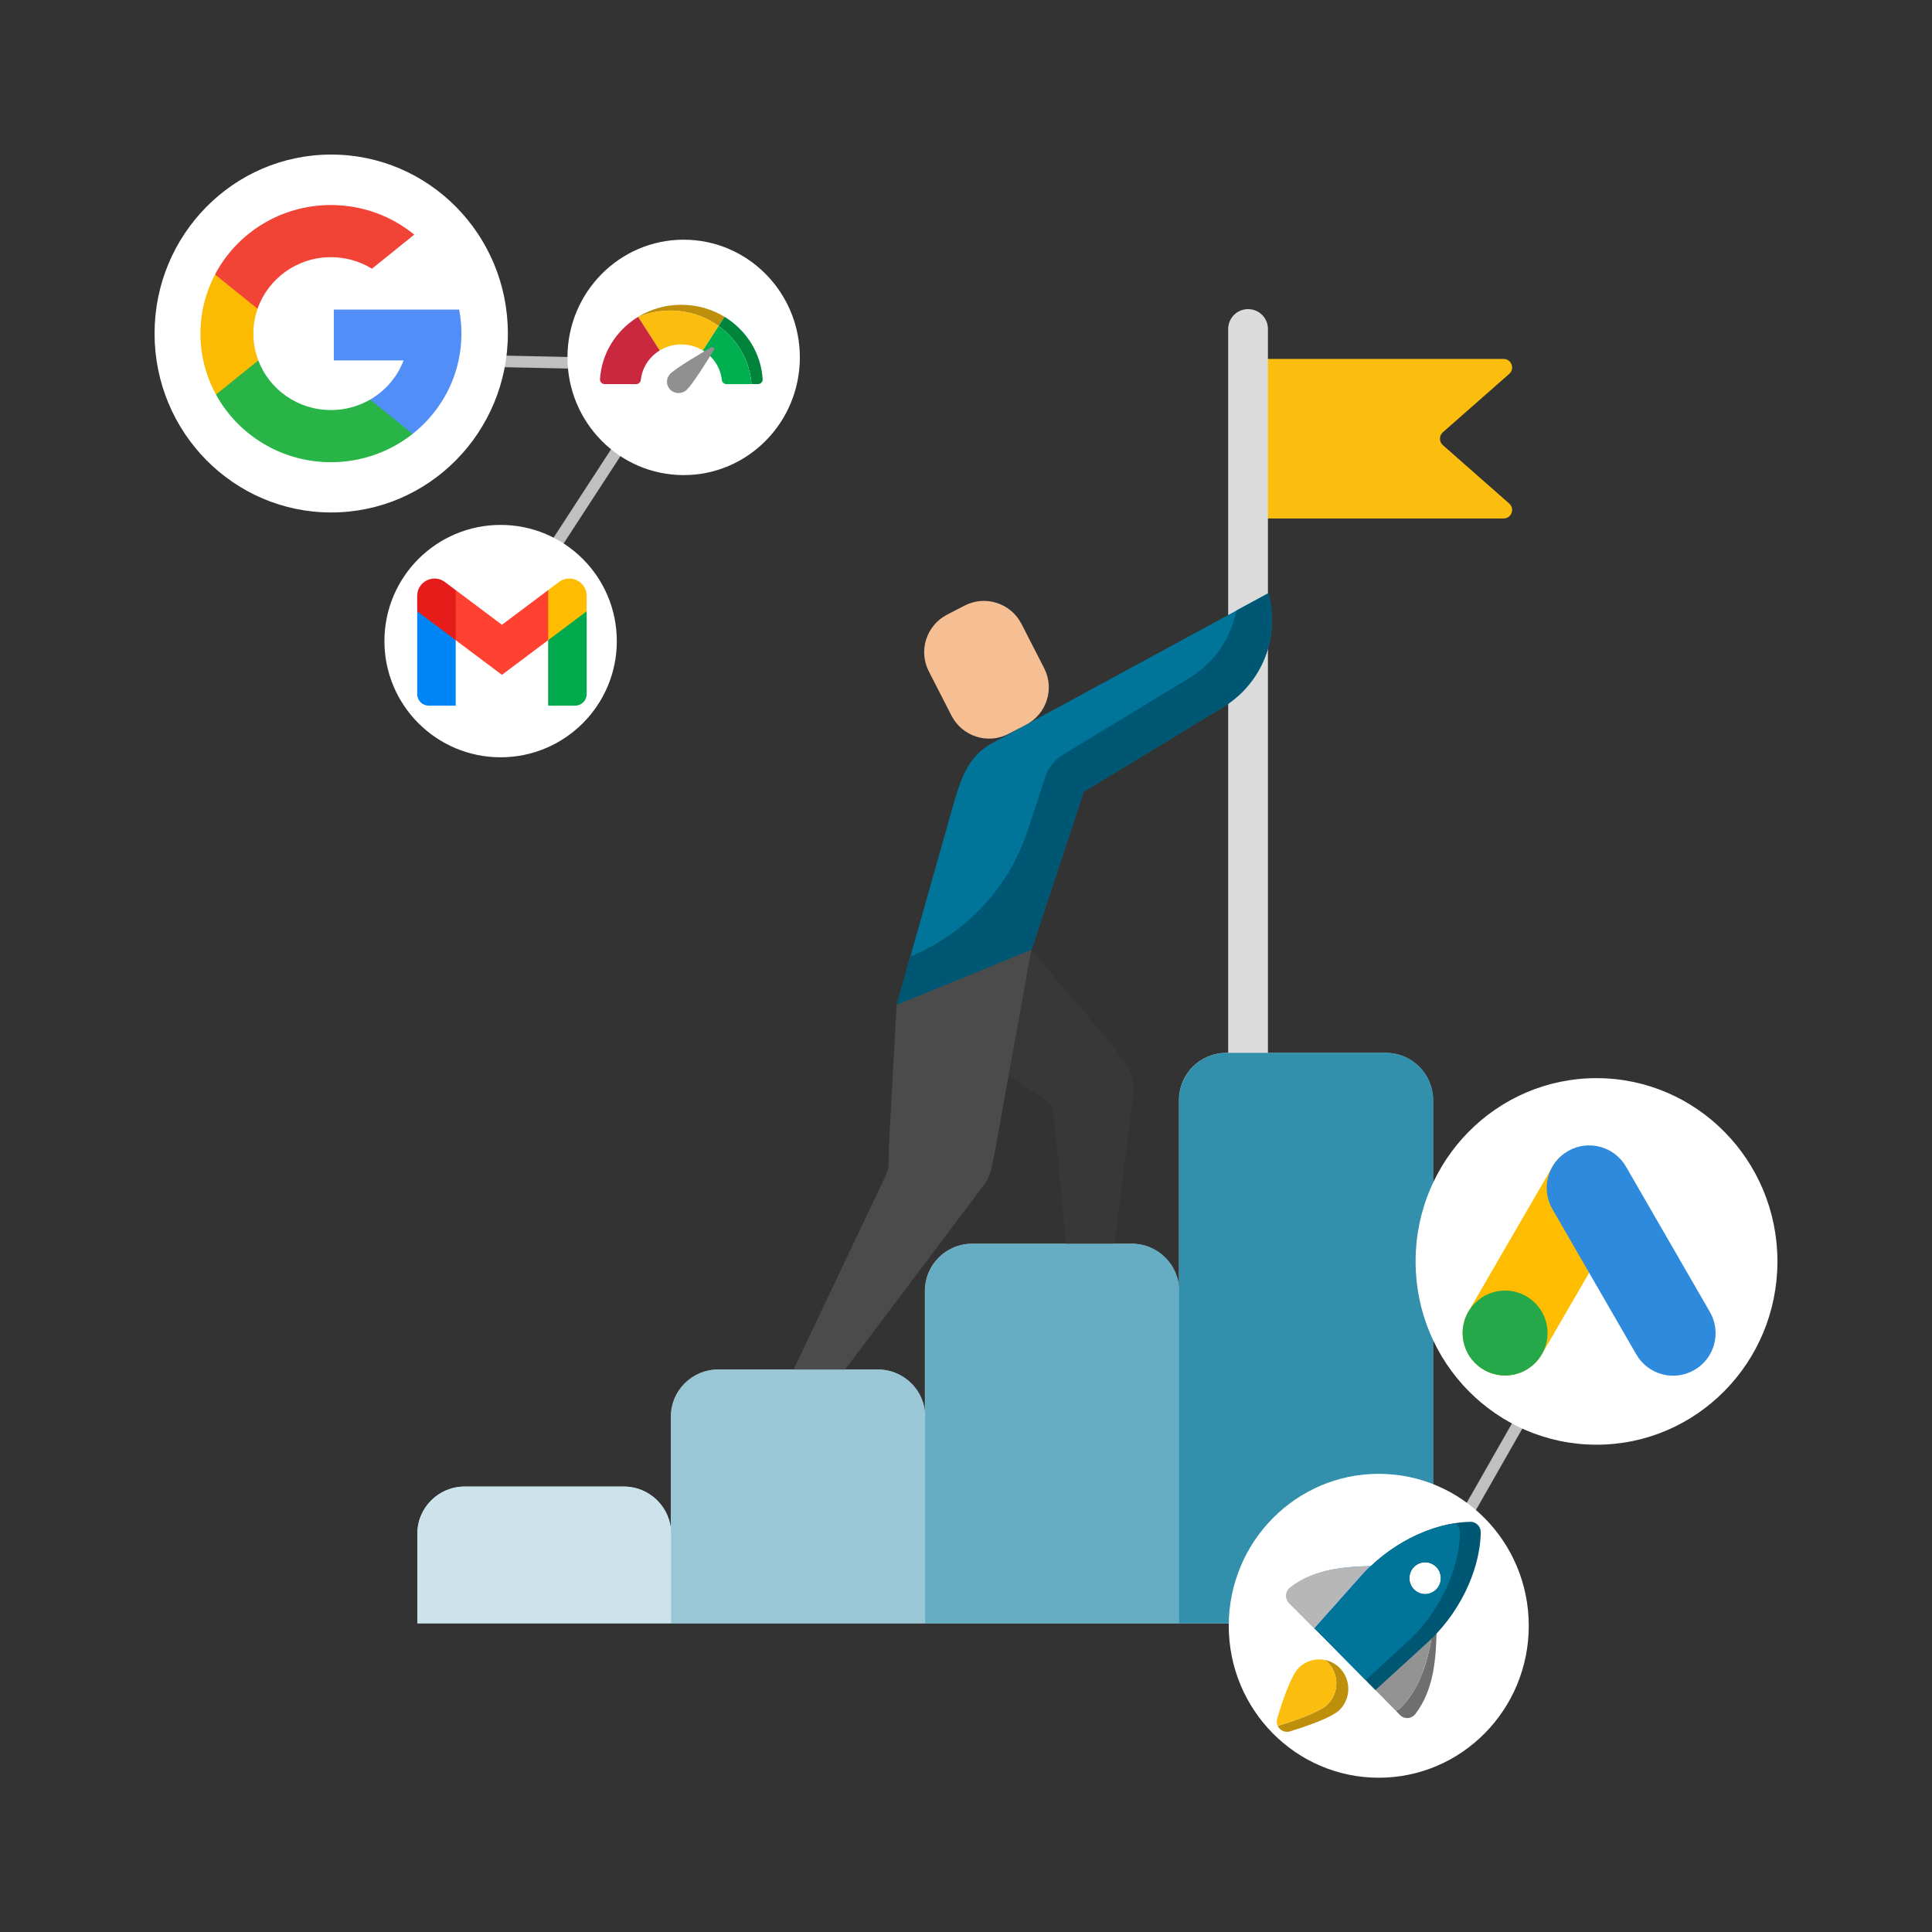 <svg width="500" height="500" viewBox="0 0 500 500" fill="none" xmlns="http://www.w3.org/2000/svg">
<rect x="0" y="0" width="500" height="500" fill="#333333" stroke="none"/>
<g clip-path="url(#clip0_13_3016)">
<path d="M322.997 134.181H389.111C391.168 134.181 392.118 131.65 390.574 130.306L373.403 115.198C372.414 114.328 372.414 112.746 373.403 111.876L390.574 96.769C392.118 95.424 391.168 92.893 389.111 92.893H322.997V134.181Z" fill="#FCBE0E"/>
<path d="M358.646 272.482H317.34C310.574 272.482 305.114 277.94 305.114 284.703V334.099C305.114 327.376 299.654 321.878 292.888 321.878H251.582C244.817 321.878 239.357 327.336 239.357 334.099V366.647C239.357 359.924 233.897 354.427 227.131 354.427H185.825C179.059 354.427 173.599 359.885 173.599 366.647V396.941C173.599 390.218 168.139 384.721 161.374 384.721H120.226C113.5 384.721 108 390.179 108 396.941V420.117H370.871V284.703C370.871 277.98 365.411 272.482 358.646 272.482Z" fill="#A7C7D3"/>
<path d="M322.998 277.663C320.149 277.663 317.854 275.369 317.854 272.522V85.141C317.854 82.294 320.149 80 322.998 80C325.847 80 328.141 82.294 328.141 85.141V272.482C328.141 275.33 325.847 277.624 322.998 277.624V277.663Z" fill="#DBDBDB"/>
<path d="M173.718 420.117H108V396.941C108 390.218 113.46 384.721 120.226 384.721H161.492C168.218 384.721 173.718 390.178 173.718 396.941V420.117Z" fill="#CCE3EB"/>
<path d="M239.436 420.117H173.718V366.647C173.718 359.924 179.178 354.427 185.943 354.427H227.25C233.976 354.427 239.475 359.884 239.475 366.647V420.117H239.436Z" fill="#99C7D6"/>
<path d="M305.153 420.117H239.436V334.099C239.436 327.376 244.896 321.878 251.661 321.878H292.967C299.693 321.878 305.193 327.336 305.193 334.099V420.117H305.153Z" fill="#66ACC2"/>
<path d="M370.871 420.117H305.153V284.703C305.153 277.98 310.613 272.482 317.379 272.482H358.685C365.451 272.482 370.911 277.94 370.911 284.703V420.117H370.871Z" fill="#3390AD"/>
<path d="M328.26 153.521L256.647 192.397C250.277 195.877 248.496 201.967 246.281 209.798L232.037 260.143L250.831 266.59L266.934 245.827L280.465 204.894L316.509 183.024C326.598 176.894 331.385 164.871 328.26 153.521Z" fill="#007499"/>
<path d="M328.26 153.521L319.991 157.989C318.606 165.108 314.293 171.515 307.805 175.47L274.965 195.402C272.908 196.668 271.365 198.606 270.574 200.9L265.905 215.058C261.038 229.77 249.96 241.634 235.598 247.527L232.037 260.104L266.934 245.827L280.465 204.894L316.509 183.024C326.598 176.894 331.385 164.871 328.26 153.521Z" fill="#005773"/>
<path d="M266.934 245.827L287.547 270.189C290.95 274.697 293.957 277.9 293.324 282.884L288.497 321.839H275.915L272.631 288.341C272.433 286.324 271.167 284.545 269.268 283.754L232.037 260.143L266.934 245.866V245.827Z" fill="#383838"/>
<path d="M232.037 260.143L230.019 297.081C229.901 300.127 230.336 302.223 229.109 304.477L205.37 354.427H218.704L254.391 307.008C256.488 304.596 256.726 301.274 257.438 298.228L266.894 245.827L231.998 260.104L232.037 260.143Z" fill="#4B4B4B"/>
<path d="M264.361 161.47L270.217 172.899C272.987 178.278 270.85 184.843 265.469 187.611L260.959 189.945C255.578 192.713 249.01 190.578 246.24 185.199L240.385 173.77C237.615 168.391 239.752 161.826 245.133 159.057L249.643 156.724C255.024 153.956 261.592 156.091 264.361 161.47Z" fill="#F5BE93"/>
</g>
<path d="M427.935 328.38H415.805L359.438 427.32" stroke="#C0C0C0" stroke-width="3"/>
<ellipse cx="413.177" cy="326.455" rx="46.822" ry="47.431" fill="white"/>
<path d="M404.327 298.925C403.307 299.757 402.447 300.767 401.787 301.905L380.002 339.477C378.548 342.002 378.152 344.999 378.901 347.815C379.65 350.63 381.482 353.035 383.998 354.504C386.523 355.958 389.52 356.354 392.336 355.605C395.152 354.856 397.556 353.023 399.025 350.507L417.75 318.216C413.619 312.285 407.591 303.633 404.327 298.925Z" fill="#FEBD00"/>
<path d="M389.513 355.987C395.585 355.987 400.508 351.064 400.508 344.992C400.508 338.919 395.585 333.997 389.513 333.997C383.44 333.997 378.518 338.919 378.518 344.992C378.518 351.064 383.44 355.987 389.513 355.987Z" fill="#25A84A"/>
<path d="M423.476 350.531C426.512 355.79 433.237 357.592 438.496 354.556C443.754 351.519 445.556 344.795 442.52 339.536L420.804 301.925C417.768 296.666 411.043 294.864 405.785 297.9C400.526 300.937 398.724 307.661 401.76 312.92L423.476 350.531Z" fill="#2E8ADD"/>
<ellipse cx="356.821" cy="420.751" rx="38.821" ry="39.325" fill="white"/>
<g clip-path="url(#clip1_13_3016)">
<path d="M370.567 419.398C370.935 419.955 371.097 420.643 370.985 421.332C369.78 428.537 368.014 436.683 362.277 442.155C361.984 442.44 361.628 442.636 361.247 442.756L362.321 443.849C362.82 444.355 363.494 444.639 364.193 444.639C364.243 444.639 364.299 444.639 364.343 444.633C365.098 444.589 365.798 444.216 366.266 443.615C371.128 437.34 371.671 429.017 371.796 421.711C371.809 420.77 371.334 419.904 370.567 419.405V419.398Z" fill="#6F6F6F"/>
<path d="M370.985 421.338C371.097 420.649 370.935 419.961 370.566 419.404C370.467 419.341 370.36 419.278 370.248 419.228C369.287 418.791 368.169 418.962 367.389 419.683L354.281 431.709C353.744 432.202 353.432 432.891 353.413 433.617C353.394 434.35 353.669 435.052 354.181 435.57L361.247 442.756C361.628 442.635 361.983 442.44 362.277 442.155C368.013 436.689 369.78 428.543 370.985 421.332V421.338Z" fill="#939393"/>
<path d="M343.75 423.898C343.051 423.898 342.383 423.62 341.89 423.121L333.713 414.88C333.176 414.343 332.895 413.591 332.945 412.826C332.989 412.061 333.351 411.353 333.95 410.879C340.155 405.963 348.369 405.407 355.585 405.28C356.653 405.369 357.602 405.881 358.032 406.848C358.469 407.814 358.288 408.958 357.583 409.742L345.704 423.02C345.217 423.563 344.537 423.879 343.819 423.898H343.75Z" fill="#2196F3"/>
<path d="M346.734 431.677C345.647 430.578 344.312 429.889 342.907 429.604C343.163 429.8 343.406 430.009 343.637 430.243C346.577 433.219 346.577 438.066 343.637 441.043C341.484 443.223 333.887 445.688 330.722 446.649C330.71 446.649 330.691 446.649 330.679 446.661C330.804 446.939 330.978 447.192 331.197 447.413C331.696 447.925 332.37 448.197 333.063 448.197C333.319 448.197 333.575 448.159 333.819 448.083C336.983 447.123 344.58 444.658 346.734 442.478C349.674 439.501 349.674 434.66 346.734 431.677Z" fill="#BD8F0B"/>
<path d="M343.638 441.043C346.578 438.066 346.578 433.225 343.638 430.242C343.407 430.009 343.157 429.8 342.907 429.604C340.51 429.111 337.926 429.806 336.072 431.677C333.919 433.857 331.484 441.548 330.535 444.752C330.348 445.397 330.411 446.073 330.679 446.655C330.692 446.655 330.71 446.655 330.723 446.642C333.888 445.681 341.484 443.217 343.638 441.036V441.043Z" fill="#FCBE0E"/>
<path d="M354.655 405.299C347.639 405.457 339.793 406.14 333.819 410.88C333.226 411.347 332.858 412.061 332.814 412.826C332.77 413.591 333.051 414.336 333.588 414.88L340.099 421.446L351.765 408.345C352.67 407.29 353.638 406.266 354.655 405.299Z" fill="#B7B7B7"/>
<path d="M380.529 393.848C381.235 393.81 381.94 394.12 382.445 394.631C382.951 395.143 383.231 395.845 383.219 396.572C383.031 406.727 377.396 418.122 368.856 425.604L355.96 437.383L340.224 421.446L351.89 408.351C359.243 399.744 370.498 394.038 380.529 393.848ZM368.818 404.32C366.574 404.32 364.755 406.162 364.755 408.434C364.755 410.706 366.574 412.548 368.818 412.548C371.063 412.548 372.882 410.706 372.882 408.434C372.882 406.162 371.063 404.32 368.818 404.32Z" fill="#005773"/>
<path d="M376.516 394.215C376.721 394.335 376.909 394.467 377.077 394.638V394.632C377.583 395.144 377.864 395.852 377.852 396.572C377.658 406.734 372.021 418.122 363.488 425.604L353.419 434.806L340.224 421.446L351.89 408.352C358.275 400.882 367.602 395.599 376.516 394.215ZM368.818 404.32C366.574 404.32 364.755 406.162 364.755 408.435C364.755 410.707 366.574 412.548 368.818 412.548C371.062 412.548 372.882 410.707 372.882 408.435C372.882 406.162 371.063 404.32 368.818 404.32Z" fill="#007499"/>
</g>
<path d="M82.002 92.516L174.121 94.459L124.278 171.097" stroke="#C0C0C0" stroke-width="3"/>
<circle cx="129.56" cy="165.915" r="30.07" fill="white"/>
<path d="M110.96 182.623H117.937V165.678L113.368 157.7L107.97 158.202V179.632C107.97 181.284 109.308 182.623 110.96 182.623Z" fill="#0085F7"/>
<path d="M141.862 182.623H148.84C150.492 182.623 151.83 181.284 151.83 179.632V158.202L146.439 157.7L141.862 165.678V182.623H141.862Z" fill="#00A94B"/>
<path d="M141.86 152.72L137.762 160.541L141.86 165.678L151.828 158.203V154.216C151.828 150.52 147.609 148.41 144.651 150.627L141.86 152.72Z" fill="#FFBC00"/>
<path fill-rule="evenodd" clip-rule="evenodd" d="M117.937 165.679L114.031 157.429L117.937 152.721L129.898 161.691L141.859 152.721V165.679L129.898 174.649L117.937 165.679Z" fill="#FF4131"/>
<path d="M107.97 154.216V158.203L117.937 165.678V152.72L115.146 150.627C112.188 148.41 107.97 150.52 107.97 154.216Z" fill="#E51C19"/>
<ellipse cx="176.93" cy="92.494" rx="30.07" ry="30.461" fill="white"/>
<g clip-path="url(#clip2_13_3016)">
<path d="M176.327 78.873C172.22 78.873 168.392 80.017 165.151 81.991L165.181 82.038C167.731 80.971 170.541 80.375 173.493 80.375C174.1 80.375 174.702 80.403 175.294 80.456C175.642 80.484 175.984 80.522 176.327 80.565C179.905 81.037 183.205 82.377 185.975 84.37L187.503 81.991C184.262 80.017 180.434 78.873 176.327 78.873Z" fill="#BD8F0B"/>
<path d="M176.327 80.565C175.984 80.522 175.642 80.484 175.294 80.456C174.702 80.408 174.1 80.375 173.493 80.375C170.541 80.375 167.731 80.971 165.181 82.038L170.742 90.7C172.362 89.713 174.276 89.141 176.332 89.141C178.383 89.141 180.302 89.713 181.922 90.7L185.985 84.37C183.21 82.377 179.915 81.033 176.337 80.565H176.327Z" fill="#FCBE0E"/>
<path d="M165.153 81.991C165.054 82.048 164.966 82.115 164.868 82.177C164.966 82.134 165.064 82.091 165.162 82.048L165.153 81.991Z" fill="#C9283E"/>
<path d="M165.18 82.037L165.151 81.991L165.161 82.047L165.18 82.037Z" fill="#C9283E"/>
<path d="M170.737 90.7L165.181 82.038L165.161 82.048C165.063 82.091 164.965 82.134 164.867 82.177C159.419 85.618 155.699 91.444 155.278 98.137C155.234 98.828 155.802 99.41 156.511 99.41H164.613C165.249 99.41 165.778 98.938 165.842 98.323C166.189 95.105 168.059 92.335 170.737 90.7Z" fill="#C9283E"/>
<path d="M187.503 81.991L185.976 84.37C186.284 84.589 186.583 84.813 186.876 85.051C191.194 88.522 194.062 93.632 194.483 99.405H196.143C196.853 99.405 197.421 98.823 197.376 98.132C196.951 91.32 193.113 85.409 187.508 81.986L187.503 81.991Z" fill="#00843C"/>
<path d="M186.876 85.051C186.582 84.818 186.283 84.589 185.975 84.37L181.912 90.7C184.59 92.335 186.46 95.105 186.807 98.323C186.876 98.938 187.4 99.41 188.036 99.41H194.478C194.057 93.637 191.193 88.522 186.871 85.056L186.876 85.051Z" fill="#00B050"/>
<path d="M177.751 100.868C176.576 102.012 174.667 102.012 173.488 100.868C172.313 99.724 172.313 97.865 173.488 96.716C175.069 95.177 181.046 91.635 184.037 89.899C184.281 89.756 184.6 89.832 184.746 90.076C184.844 90.233 184.844 90.433 184.746 90.591C182.97 93.503 179.332 99.324 177.751 100.864V100.868Z" fill="#909090"/>
</g>
<ellipse cx="85.718" cy="86.312" rx="45.718" ry="46.312" fill="white"/>
<path d="M66.843 93.281L64.491 101.929L55.898 102.108C53.33 97.415 51.873 92.045 51.873 86.338C51.873 80.82 53.235 75.617 55.649 71.035H55.651L63.302 72.417L66.653 79.91C65.952 81.925 65.569 84.088 65.569 86.338C65.57 88.781 66.019 91.121 66.843 93.281Z" fill="#FBBB00"/>
<path d="M118.831 80.121C119.219 82.134 119.421 84.213 119.421 86.338C119.421 88.72 119.167 91.044 118.682 93.285C117.038 100.913 112.742 107.574 106.791 112.288L106.79 112.286L97.153 111.801L95.79 103.413C99.738 101.131 102.824 97.56 104.45 93.285H86.391V80.121H104.713H118.831Z" fill="#518EF8"/>
<path d="M106.79 112.287L106.791 112.289C101.004 116.872 93.652 119.615 85.648 119.615C72.787 119.615 61.605 112.532 55.9 102.109L66.845 93.281C69.697 100.781 77.04 106.12 85.648 106.12C89.348 106.12 92.815 105.134 95.789 103.414L106.79 112.287Z" fill="#28B446"/>
<path d="M107.205 60.722L96.264 69.548C93.186 67.652 89.546 66.557 85.648 66.557C76.845 66.557 69.365 72.141 66.655 79.909L55.653 71.034H55.651C61.272 60.357 72.595 53.062 85.648 53.062C93.842 53.062 101.356 55.938 107.205 60.722Z" fill="#F14336"/>
<defs>
<clipPath id="clip0_13_3016">
<rect width="283.287" height="340.117" fill="white" transform="translate(108 80)"/>
</clipPath>
<clipPath id="clip1_13_3016">
<rect width="52.796" height="54.349" fill="white" transform="translate(330.423 393.848)"/>
</clipPath>
<clipPath id="clip2_13_3016">
<rect width="42.099" height="22.854" fill="white" transform="translate(155.278 78.873)"/>
</clipPath>
</defs>
</svg>
